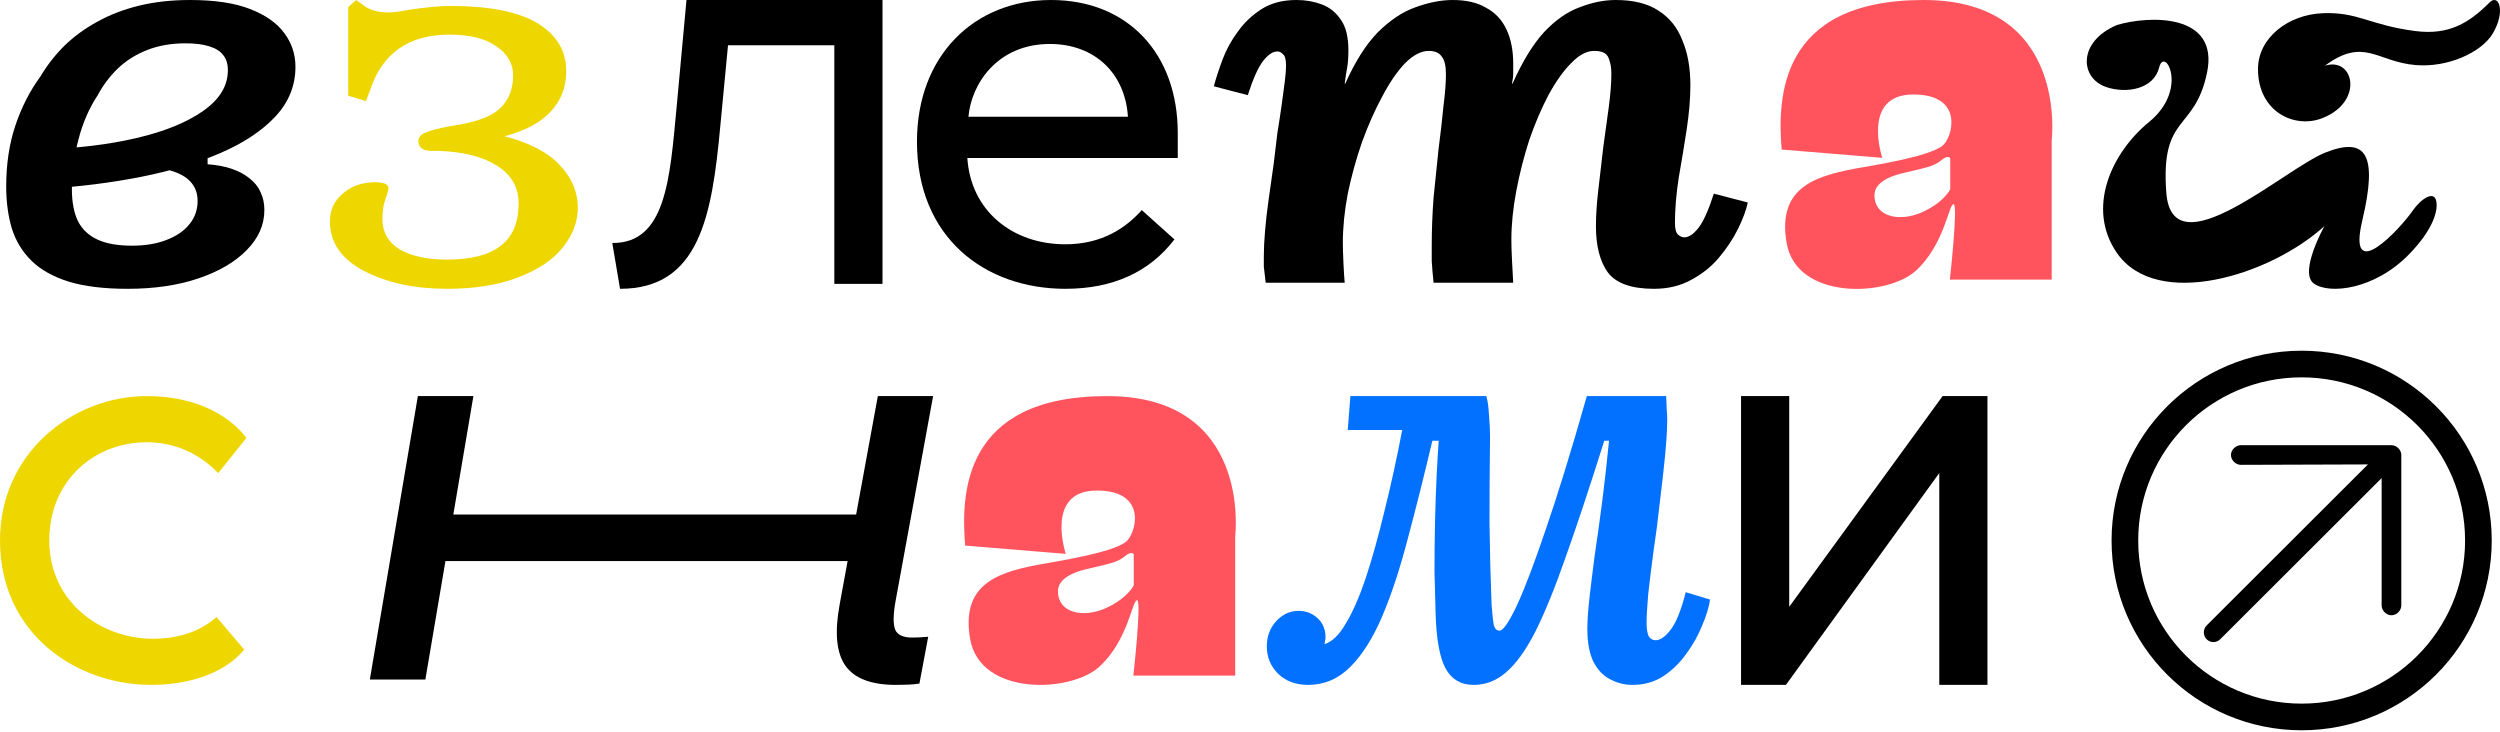 <svg width="1000" height="293" viewBox="0 0 1000 293" fill="none" xmlns="http://www.w3.org/2000/svg">
<path d="M18.376 75.54L17.619 59.712C31.172 59.312 43.499 57.812 54.601 55.211C65.775 52.611 74.642 49.01 81.202 44.409C87.834 39.808 91.15 34.357 91.15 28.055C91.15 25.605 90.537 23.605 89.312 22.054C88.086 20.454 86.212 19.279 83.689 18.528C81.238 17.728 78.066 17.328 74.173 17.328C68.478 17.328 63.36 18.228 58.818 20.029C54.349 21.779 50.456 24.23 47.14 27.38C43.896 30.531 41.193 34.132 39.03 38.182C35.642 43.284 33.083 49.185 31.352 55.886C29.622 62.588 28.757 69.189 28.757 75.69C28.757 80.791 29.55 85.017 31.136 88.368C32.794 91.669 35.389 94.144 38.922 95.795C42.454 97.445 47.068 98.27 52.763 98.27C58.025 98.27 62.603 97.52 66.496 96.02C70.46 94.519 73.524 92.444 75.687 89.793C77.922 87.093 79.039 83.967 79.039 80.416C79.039 77.616 78.282 75.265 76.768 73.365C75.254 71.415 72.984 69.889 69.956 68.789C67 67.689 63.216 66.939 58.602 66.538L83.04 61.587V65.713C86.717 65.963 89.924 66.564 92.664 67.514C95.475 68.464 97.854 69.739 99.801 71.34C101.819 72.89 103.297 74.74 104.234 76.891C105.243 78.991 105.748 81.367 105.748 84.017C105.748 89.918 103.405 95.245 98.719 99.996C94.106 104.747 87.69 108.522 79.472 111.323C71.254 114.124 61.774 115.524 51.033 115.524C41.661 115.524 33.84 114.574 27.568 112.673C21.296 110.723 16.322 107.947 12.645 104.346C8.969 100.746 6.338 96.445 4.752 91.444C3.238 86.393 2.481 80.766 2.481 74.565C2.481 65.613 3.706 57.487 6.157 50.185C8.608 42.883 11.96 36.332 16.214 30.531C18.881 26.03 22.089 21.929 25.838 18.228C29.658 14.528 34.056 11.327 39.03 8.626C44.004 5.876 49.555 3.75 55.682 2.25C61.882 0.75 68.658 -0 76.011 -0C85.888 -0 93.889 1.2 100.017 3.6C106.217 6.001 110.794 9.226 113.75 13.277C116.705 17.278 118.183 21.754 118.183 26.705C118.183 34.207 115.516 40.833 110.181 46.584C104.847 52.285 97.566 57.136 88.339 61.137C79.111 65.138 68.478 68.339 56.439 70.739C44.472 73.09 31.785 74.69 18.376 75.54Z" fill="black"/>
<path d="M207.441 81.343C207.441 74.852 204.51 69.805 198.648 66.199C192.948 62.593 185.131 60.646 175.198 60.358H172.755C169.172 60.358 167.381 59.06 167.381 56.464C167.381 54.877 168.358 53.723 170.312 53.002C172.266 52.137 175.605 51.272 180.327 50.406C189.61 49.108 196.042 46.873 199.625 43.7C203.37 40.383 205.243 35.84 205.243 30.07C205.243 25.455 203.044 21.633 198.648 18.605C194.251 15.432 187.981 13.845 179.839 13.845C163.554 13.845 152.969 21.201 148.084 35.912L146.374 40.455L139.29 38.291V2.812L142.466 -0L146.374 2.812C148.817 4.254 151.748 4.975 155.168 4.975C157.285 4.975 160.134 4.615 163.717 3.894C170.557 2.884 176.012 2.379 180.083 2.379C195.716 2.379 207.36 4.687 215.014 9.302C222.667 13.917 226.494 20.335 226.494 28.556C226.494 34.902 224.377 40.31 220.143 44.781C216.072 49.108 209.965 52.353 201.823 54.517C211.92 57.113 219.329 61.007 224.052 66.199C228.774 71.247 231.135 76.871 231.135 83.073C231.135 88.698 229.1 94.034 225.029 99.082C221.12 103.986 215.177 107.952 207.197 110.981C199.38 114.009 189.935 115.524 178.862 115.524C165.834 115.524 154.76 113.144 145.641 108.385C136.522 103.625 131.962 96.991 131.962 88.482C131.962 84.011 133.672 80.333 137.092 77.448C140.511 74.42 144.827 72.905 150.038 72.905C153.621 72.905 155.412 73.698 155.412 75.285C155.412 75.862 155.005 77.304 154.19 79.612C153.376 81.775 152.969 84.443 152.969 87.616C152.969 92.808 155.249 96.847 159.809 99.731C164.531 102.471 170.882 103.842 178.862 103.842C188.307 103.842 195.391 102.039 200.113 98.433C204.999 94.828 207.441 89.131 207.441 81.343Z" fill="#EED600"/>
<path d="M353.001 -0V113.536H333.732V18.112H291.206L288.106 50.583C284.783 86.588 279.689 115.524 248.016 115.524L244.916 97.19C266.4 97.411 267.95 71.346 270.608 43.294L274.595 -0H353.001Z" fill="black"/>
<path d="M469.776 95.763C459.809 108.792 445.191 115.524 426.143 115.524C394.027 115.524 366.784 95.112 366.784 56.676C366.784 22.149 389.819 -0 420.384 -0C451.171 -0 471.105 21.497 471.105 53.202V63.19H386.94C388.269 84.254 404.88 97.717 426.143 97.717C440.983 97.717 450.507 90.986 456.708 84.037L469.776 95.763ZM387.383 46.687H451.171C450.064 29.315 437.882 17.589 419.941 17.589C398.9 17.589 388.49 33.658 387.383 46.687Z" fill="black"/>
<path d="M661.584 115.524C652.531 115.524 646.357 113.311 643.065 108.884C639.938 104.458 638.374 98.335 638.374 90.516C638.374 86.09 638.703 81.147 639.361 75.688C640.02 70.081 640.678 64.401 641.337 58.647C642.16 52.893 642.901 47.508 643.559 42.491C644.218 37.327 644.547 33.049 644.547 29.655C644.547 27.442 644.3 25.672 643.806 24.344C643.477 22.868 642.818 21.835 641.831 21.245C640.843 20.655 639.444 20.36 637.633 20.36C634.67 20.36 631.625 21.983 628.497 25.229C625.369 28.327 622.324 32.606 619.361 38.065C616.562 43.377 614.011 49.352 611.706 55.991C609.566 62.63 607.838 69.417 606.521 76.352C605.204 83.286 604.546 89.852 604.546 96.048C604.546 97.966 604.628 100.622 604.792 104.016C604.957 107.262 605.122 110.286 605.286 113.089H573.433C573.104 109.991 572.857 107.114 572.693 104.458C572.693 101.655 572.693 99.589 572.693 98.261C572.693 91.917 572.94 85.499 573.433 79.007C574.092 72.368 574.75 65.95 575.409 59.754C576.232 53.409 576.89 47.655 577.384 42.491C578.043 37.327 578.372 33.049 578.372 29.655C578.372 26.262 577.796 23.901 576.643 22.573C575.656 21.098 573.927 20.36 571.458 20.36C568.495 20.36 565.367 21.983 562.075 25.229C558.947 28.475 555.902 32.901 552.939 38.508C549.976 43.967 547.26 50.09 544.791 56.876C542.486 63.516 540.593 70.376 539.111 77.458C537.795 84.393 537.136 90.958 537.136 97.155C537.136 99.073 537.218 101.803 537.383 105.343C537.548 108.737 537.712 111.319 537.877 113.089H506.271C505.942 109.991 505.695 107.852 505.53 106.671C505.53 105.344 505.53 103.942 505.53 102.466C505.53 99.516 505.695 96.122 506.024 92.286C506.353 88.303 506.847 84.024 507.506 79.45C508.164 74.729 508.822 70.081 509.481 65.507C509.975 61.229 510.469 57.098 510.962 53.114C511.621 49.13 512.197 45.368 512.691 41.827C513.185 38.286 513.596 35.188 513.925 32.532C514.255 29.877 514.419 27.811 514.419 26.335C514.419 23.827 514.008 22.278 513.185 21.688C512.526 20.95 511.785 20.581 510.962 20.581C509.152 20.581 507.259 21.835 505.283 24.344C503.308 26.852 501.25 31.426 499.11 38.065L485.53 34.524C486.353 31.426 487.505 27.885 488.986 23.901C490.468 19.918 492.526 16.155 495.159 12.614C497.793 8.926 501.003 5.901 504.789 3.54C508.576 1.18 513.185 -0 518.617 -0C522.238 -0 525.613 0.59 528.741 1.77C531.868 2.95 534.42 5.016 536.395 7.967C538.371 10.77 539.358 14.827 539.358 20.139C539.358 22.942 539.194 25.229 538.865 26.999C538.535 28.77 538.206 30.909 537.877 33.417H538.124C542.074 24.565 546.437 17.704 551.211 12.835C556.149 7.967 561.17 4.647 566.273 2.877C571.54 0.959 576.479 -0 581.088 -0C586.52 -0 590.965 1.032 594.422 3.098C598.043 5.016 600.759 7.893 602.57 11.729C604.381 15.565 605.286 20.139 605.286 25.45C605.286 26.631 605.286 27.885 605.286 29.213C605.286 30.54 605.122 31.942 604.792 33.417H605.039C608.99 24.565 613.188 17.704 617.632 12.835C622.242 7.967 627.015 4.647 631.954 2.877C636.892 0.959 641.666 -0 646.275 -0C653.354 -0 659.033 1.401 663.313 4.204C667.757 7.008 670.967 10.991 672.943 16.155C675.083 21.172 676.153 27.147 676.153 34.081C676.153 39.393 675.659 45.294 674.671 51.786C673.683 58.278 672.613 64.77 671.461 71.262C670.473 77.753 669.98 83.729 669.98 89.188C669.98 91.549 670.391 93.098 671.214 93.835C672.037 94.573 672.86 94.942 673.683 94.942C675.494 94.942 677.387 93.688 679.363 91.18C681.338 88.671 683.396 84.098 685.536 77.458L699.116 80.999C698.458 84.098 697.141 87.639 695.166 91.622C693.19 95.606 690.639 99.442 687.511 103.13C684.548 106.671 680.844 109.622 676.4 111.983C672.12 114.343 667.181 115.524 661.584 115.524Z" fill="black"/>
<path d="M769.441 -0C711.342 -0 711.011 39.582 712.664 59.821L752.912 63.135C752.912 63.135 744.399 37.791 765.308 37.791C786.218 37.791 780.846 55.523 776.879 58.389C772.912 61.254 763.408 63.762 745.226 66.896C727.044 70.031 710.68 74.24 714.647 97.165C718.614 120.181 754.978 118.837 766.465 108.18C777.87 97.613 779.441 81.672 781.424 81.672C783.325 81.672 779.937 111.852 779.937 111.852H820.68V55.971C820.68 55.971 827.54 -0 769.441 -0ZM780.019 75.852C780.019 75.852 777.54 81.046 768.614 84.986C759.689 88.837 749.771 86.777 749.771 78.09C749.771 75.046 752.085 71.553 760.515 69.404C768.945 67.344 773.49 66.717 776.383 64.21C779.275 61.702 780.102 63.314 780.102 63.314V75.852H780.019Z" fill="#FF545E"/>
<path d="M846.815 9.993C831.062 16.59 831.853 31.232 842.497 34.825C850.768 37.614 861.533 35.576 863.662 26.995C865.791 18.199 875.704 35.63 859.648 48.77C844.443 61.212 834.468 83.362 846.754 101.168C862.628 124.123 907.878 110.339 929.773 90.442C929.773 90.442 919.433 108.945 925.515 113.396C931.597 117.848 949.965 115.971 963.893 101.436C972.529 92.48 974.779 85.615 974.658 81.753C974.475 75.157 968.272 79.608 965.109 84.221C960.243 91.353 938.652 114.684 944.917 88.189C951.181 61.748 946.498 54.562 930.199 60.998C913.899 67.433 868.892 108.73 866.52 77.034C864.148 45.337 877.894 52.899 882.82 29.033C887.746 5.166 859.587 6.185 846.815 9.993Z" fill="black"/>
<path d="M929.955 26.298C941.511 22.543 945.768 40.564 929.043 47.214C917.913 51.666 903.195 44.801 903.195 27.638C903.195 15.142 915.237 5.81 929.225 5.274C943.214 4.737 947.897 10.047 966.021 12.407C979.584 14.177 987.612 9.189 995.823 0.983C999.472 -2.664 1002.39 4.362 997.161 13.319C992.6 21.042 979.037 27.102 966.265 26.029C950.756 24.742 945.647 14.659 929.955 26.298Z" fill="black"/>
<path d="M87.266 189.269C81.95 183.623 72.426 176.891 58.694 176.891C37.874 176.891 19.712 192.092 19.712 216.196C19.712 240.951 40.532 255.5 61.131 255.5C72.648 255.5 81.064 251.809 86.602 246.814L97.676 259.843C90.367 268.746 76.635 273.958 60.466 273.958C30.565 273.958 0 253.546 0 216.196C0 181.017 29.236 158.434 58.694 158.434C80.178 158.434 92.803 167.554 98.562 175.154L87.266 189.269Z" fill="#EED600"/>
<path d="M147.933 271.819L167.148 158.434H189.359L170.144 271.819H147.933ZM162.396 224.432L165.495 205.82H360.847L357.748 224.432H162.396ZM358.367 273.958C348.588 273.958 341.873 271.426 338.223 266.363C334.573 261.229 333.781 253.064 335.847 241.868L351.136 158.434H373.243L358.161 240.798C357.265 246.004 357.231 249.676 358.057 251.816C358.953 253.955 361.225 255.025 364.876 255.025C366.804 255.025 368.939 254.918 371.281 254.704L367.768 273.423C366.46 273.637 365.013 273.78 363.429 273.851C361.914 273.922 360.227 273.958 358.367 273.958Z" fill="black"/>
<path d="M442.844 158.434C384.745 158.434 384.415 198.002 386.067 218.234L426.315 221.546C426.315 221.546 417.803 196.211 438.712 196.211C459.621 196.211 454.249 213.937 450.282 216.801C446.315 219.666 436.811 222.172 418.629 225.306C400.448 228.439 384.084 232.646 388.051 255.564C392.018 278.571 428.382 277.228 439.869 266.575C451.274 256.011 452.844 240.077 454.828 240.077C456.729 240.077 453.34 270.245 453.34 270.245H494.084V214.384C494.084 214.384 500.944 158.434 442.844 158.434ZM453.423 234.258C453.423 234.258 450.943 239.45 442.018 243.389C433.092 247.238 423.175 245.179 423.175 236.496C423.175 233.452 425.489 229.961 433.919 227.812C442.348 225.753 446.894 225.127 449.786 222.62C452.679 220.113 453.505 221.725 453.505 221.725V234.258H453.423Z" fill="#FF545E"/>
<path d="M523.231 273.958C518.295 273.958 514.275 272.451 511.172 269.436C508.21 266.422 506.729 262.805 506.729 258.585C506.729 254.515 507.998 251.124 510.537 248.411C513.076 245.699 516.038 244.342 519.423 244.342C522.385 244.342 524.924 245.322 527.04 247.281C529.155 249.24 530.213 251.803 530.213 254.968C530.213 255.42 530.143 255.872 530.002 256.324C530.002 256.776 529.931 257.228 529.79 257.68C532.752 256.776 535.573 254.063 538.253 249.542C541.074 244.87 543.754 238.766 546.293 231.23C548.831 223.543 551.3 214.726 553.697 204.779C556.236 194.681 558.634 183.754 560.891 171.998H539.099L540.157 158.434H594.531C595.095 160.393 595.447 162.88 595.588 165.894C595.87 168.908 596.012 171.923 596.012 174.937C595.87 186.542 595.8 197.997 595.8 209.3C595.941 220.604 596.223 231.531 596.646 242.081C596.928 245.699 597.21 248.336 597.493 249.994C597.916 251.501 598.691 252.255 599.82 252.255C601.23 252.255 603.487 249.014 606.59 242.533C609.693 235.902 613.572 225.729 618.226 212.013C623.022 198.147 628.523 180.288 634.729 158.434H666.464C666.605 160.845 666.676 162.654 666.676 163.859C666.817 164.914 666.888 166.196 666.888 167.703C666.888 171.471 666.605 176.294 666.041 182.171C665.477 187.899 664.772 194.153 663.926 200.936C663.22 207.567 662.374 214.123 661.387 220.604C660.54 226.934 659.835 232.662 659.271 237.786C658.848 242.76 658.636 246.527 658.636 249.09C658.636 251.501 658.918 253.31 659.483 254.515C660.188 255.57 661.105 256.098 662.233 256.098C664.067 256.098 666.041 254.742 668.157 252.029C670.414 249.165 672.459 244.116 674.293 236.882L684.025 239.821C683.602 242.835 682.544 246.301 680.851 250.22C679.3 254.139 677.184 257.907 674.504 261.524C671.965 265.141 668.862 268.155 665.195 270.567C661.669 272.828 657.579 273.958 652.924 273.958C649.821 273.958 646.859 273.204 644.038 271.697C641.358 270.341 639.172 268.08 637.479 264.915C635.787 261.599 634.94 257.153 634.94 251.576C634.94 248.261 635.223 244.116 635.787 239.142C636.351 234.169 637.056 228.441 637.902 221.961C638.89 215.48 639.877 208.396 640.864 200.71C641.852 193.023 642.769 184.884 643.615 176.294H641.711C635.928 194.681 630.78 210.205 626.266 222.865C621.894 235.374 617.803 245.397 613.995 252.933C610.187 260.318 606.308 265.668 602.359 268.984C598.55 272.3 594.248 273.958 589.453 273.958C584.375 273.958 580.637 271.772 578.24 267.402C575.842 263.031 574.502 255.495 574.22 244.794C574.079 240.122 573.938 234.696 573.797 228.517C573.797 222.187 573.867 215.706 574.008 209.074C574.149 202.443 574.361 196.263 574.643 190.536C574.925 184.658 575.207 179.911 575.489 176.294H572.95C569.565 190.612 566.251 203.799 563.007 215.857C559.904 227.763 556.518 238.012 552.851 246.603C549.184 255.194 544.953 261.901 540.157 266.723C535.361 271.546 529.72 273.958 523.231 273.958Z" fill="#0271FF"/>
<path d="M715.691 242.717L777.043 158.434H794.983V273.958H775.714V189.225L714.362 273.958H696.421V158.434H715.691V242.717Z" fill="black"/>
<path d="M991.362 216.196C991.362 255.172 959.715 286.781 920.66 286.781C881.604 286.781 849.957 255.172 849.957 216.196C849.957 177.221 881.604 145.611 920.66 145.611C959.715 145.611 991.362 177.221 991.362 216.196Z" stroke="black" stroke-width="10.662"/>
<path d="M960.527 182.004L960.527 242.176C960.527 244.227 958.644 246.108 956.589 246.108C954.535 246.108 952.651 244.227 952.651 242.176V191.235L888.106 255.68C886.566 257.219 884.169 257.219 882.628 255.68C881.258 254.313 881.087 251.749 882.628 250.21L947.173 185.765L896.324 185.936C894.27 185.936 892.387 184.055 892.387 182.004C892.387 179.953 894.27 178.072 896.324 178.072L956.589 178.072C958.644 178.072 960.527 179.953 960.527 182.004Z" fill="black"/>
</svg>
